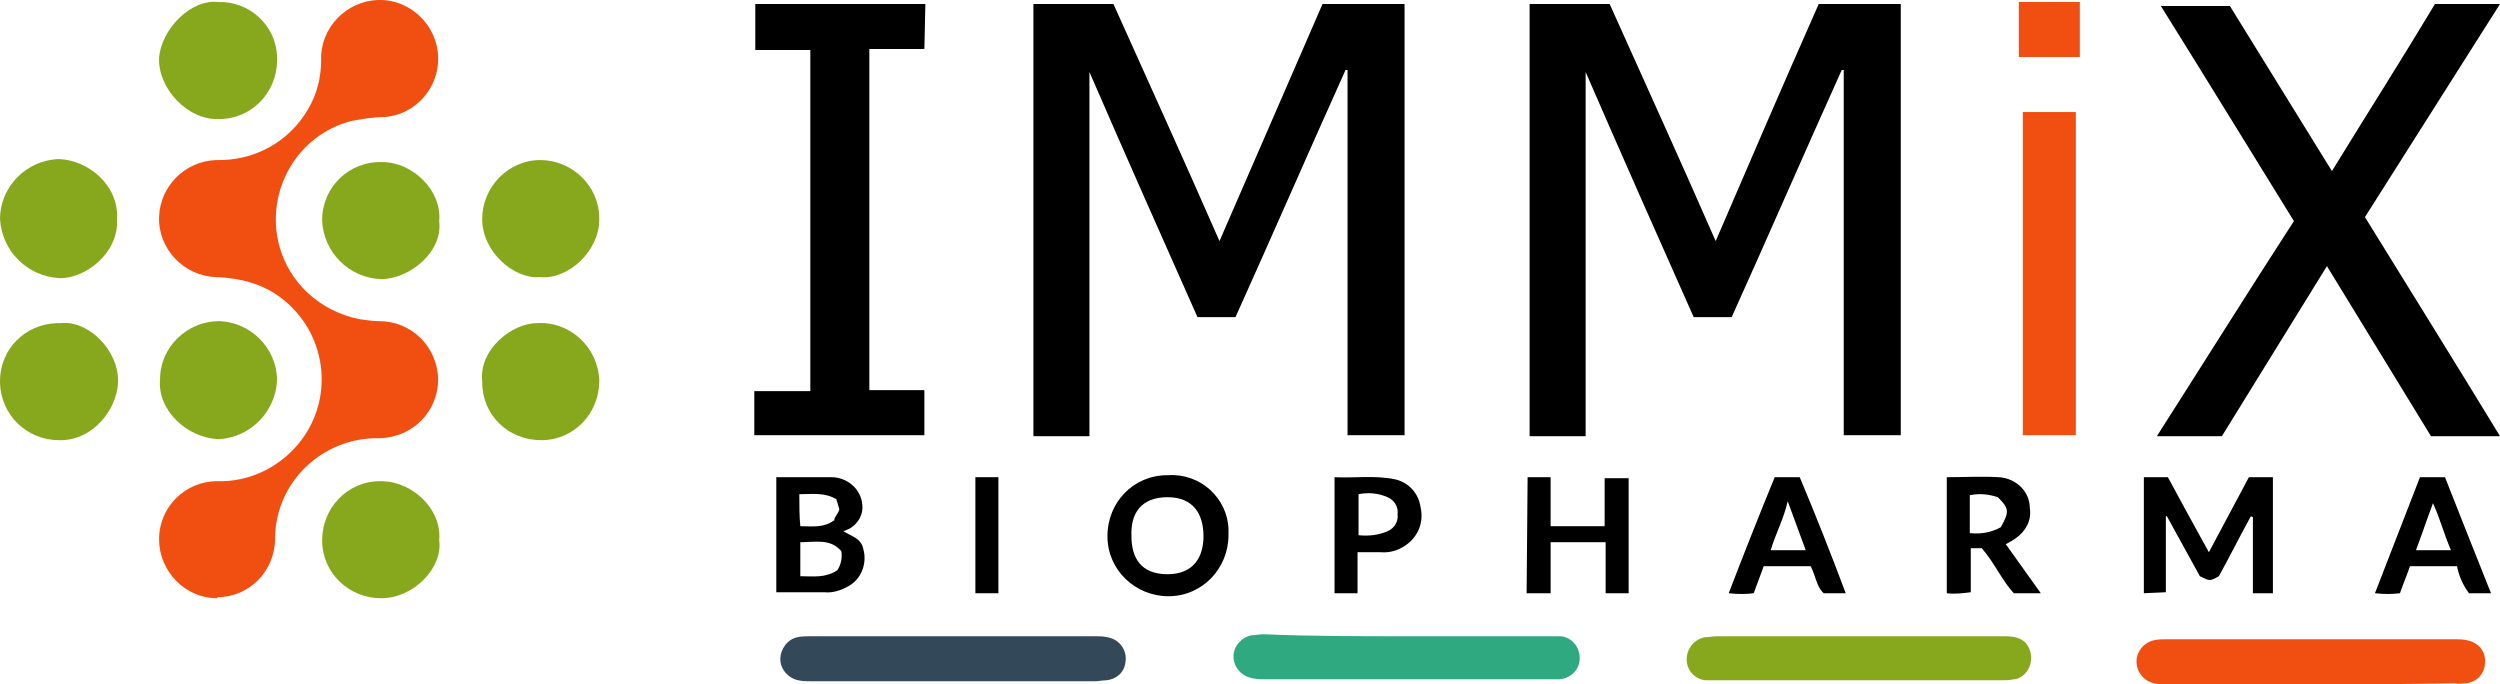<?xml version="1.0" encoding="utf-8"?>
<!-- Generator: Adobe Illustrator 24.0.1, SVG Export Plug-In . SVG Version: 6.00 Build 0)  -->
<svg version="1.1" id="Layer_1" xmlns="http://www.w3.org/2000/svg" xmlns:xlink="http://www.w3.org/1999/xlink" x="0px" y="0px"
	 viewBox="0 0 249.9 68.4" style="enable-background:new 0 0 249.9 68.4;" xml:space="preserve">
<style type="text/css">
	.st0{fill:#F14F12;}
	.st1{fill:#334858;}
	.st2{fill:#87A71D;}
	.st3{fill:#2FAA80;}
</style>
<path d="M140.4,43.5h-5.7V7h-0.2c-3.7,8.2-7.3,16.5-11,24.7h-3.8c-3.6-8.1-7.2-16.2-10.8-24.5v36.4h-5.6V0.4h8
	c3.5,7.8,7.1,15.7,10.6,23.7l10.3-23.7h8.2V43.5z"/>
<path d="M190,43.5h-5.7V7h-0.2c-3.7,8.2-7.3,16.5-11,24.7h-3.8c-3.6-8.1-7.2-16.2-10.8-24.5v36.4h-5.6V0.4h8
	c3.5,7.8,7.1,15.7,10.6,23.7c3.4-7.9,6.8-15.8,10.3-23.7h8.2V43.5z"/>
<path class="st0" d="M21.7,59.8c-3.2,0-5.8-2.7-5.8-5.9s2.6-5.8,5.8-5.8c3.1,0.1,6.1-1.3,8.1-3.7c3.6-4.3,3-10.7-1.3-14.3
	c-1.4-1.2-3.1-1.9-4.9-2.2c-0.7-0.1-1.4-0.2-2-0.2c-3.2-0.1-5.8-2.8-5.7-6c0.1-3.1,2.6-5.6,5.7-5.7c3.8,0.1,7.3-1.8,9.2-5.1
	c0.9-1.5,1.3-3.2,1.3-4.9c-0.1-3.2,2.5-5.9,5.7-6s5.9,2.5,6,5.7c0.1,3.1-2.3,5.8-5.4,6c-1.1,0-2.2,0.2-3.3,0.4
	c-5.4,1.4-8.6,7-7.2,12.4c1,3.8,4.1,6.6,8,7.4c0.7,0.1,1.4,0.2,2,0.2c3.2,0,5.8,2.5,5.9,5.8c0,3.2-2.5,5.8-5.8,5.9h-0.1
	c-5.6-0.1-10.3,4.3-10.4,9.9v0.1c0,3.3-2.6,5.9-5.8,5.9C21.8,59.8,21.8,59.8,21.7,59.8z"/>
<path d="M243.4,0.4h6.5c-4.5,7.1-9,14.2-13.5,21.3c4.5,7.3,9,14.5,13.5,21.9H243c-3.5-5.7-6.9-11.3-10.4-17l-10.5,17h-6.5
	c4.6-7.2,9.1-14.4,13.7-21.5C224.9,15,220.5,7.8,216,0.6h6.9l10.2,16.5C236.6,11.4,240.1,5.9,243.4,0.4z"/>
<path d="M92.4,4.9h-5.5V39h5.5v4.5h-17v-4.4H81V5h-5.5V0.4h17L92.4,4.9L92.4,4.9z"/>
<path class="st0" d="M202.2,11.2h5.3v32.3h-5.3V11.2z"/>
<path class="st0" d="M231,68.4c-4.8,0-9.6,0-14.4,0c-0.4,0-0.9,0-1.3-0.1c-1.2-0.3-1.9-1.4-1.7-2.6c0.2-0.8,0.8-1.5,1.7-1.7
	c0.4-0.1,0.9-0.1,1.3-0.1c9.6,0,19.2,0,28.8,0c0.4,0,0.8,0,1.2,0.1c1.1,0.2,1.9,1.1,1.8,2.2c0,1.1-0.8,2-1.9,2.1
	c-0.4,0-0.7,0.1-1.1,0C240.6,68.4,235.8,68.4,231,68.4z"/>
<path class="st1" d="M95.2,63.6c4.8,0,9.5,0,14.3,0c0.4,0,0.8,0,1.2,0.1c1.2,0.2,2,1.3,1.8,2.5c-0.1,1-0.9,1.7-1.9,1.8
	c-0.4,0-0.8,0.1-1.2,0.1c-9.4,0-18.9,0-28.3,0c-0.4,0-0.9,0-1.3-0.1c-1-0.2-1.8-1.1-1.8-2.1s0.7-2,1.7-2.2c0.4-0.1,0.9-0.1,1.3-0.1
	C85.7,63.6,90.5,63.6,95.2,63.6z"/>
<path class="st2" d="M185.9,63.6c4.9,0,9.7,0,14.6,0c1.5,0,2.3,0.6,2.5,1.8c0.2,1.1-0.5,2.3-1.6,2.5h-0.1c-0.4,0.1-0.9,0.1-1.3,0.1
	c-9.4,0-18.9,0-28.3,0c-0.4,0-0.8,0-1.2,0c-1.1-0.1-1.9-1-1.9-2.1s0.8-2,1.8-2.2c0.4,0,0.8-0.1,1.2-0.1
	C176.4,63.6,181.2,63.6,185.9,63.6z"/>
<path class="st3" d="M140.6,63.6c4.7,0,9.4,0,14.2,0c0.4,0,0.8,0,1.2,0c1.2,0.1,2,1.2,1.9,2.4c-0.1,1-0.9,1.8-2,1.9
	c-0.4,0-0.8,0-1.2,0c-9.4,0-18.8,0-28.2,0c-0.4,0-0.9,0-1.3-0.1c-1.1-0.2-1.9-1.1-1.9-2.2c0-1,0.8-1.9,1.8-2.1
	c0.4,0,0.8-0.1,1.2-0.1C131.1,63.6,135.8,63.6,140.6,63.6z"/>
<path class="st2" d="M11.7,21.9c0.2,3.4-3.2,6-5.8,5.9c-3.2-0.2-5.7-2.7-5.9-5.9c0-3.2,2.6-5.9,5.9-6C8.8,16,11.9,18.5,11.7,21.9z"
	/>
<path class="st2" d="M6.1,32.3c2.7-0.3,5.8,2.7,5.7,5.9C11.7,41,9.2,44.1,5.9,44c-3.2,0-5.8-2.5-5.9-5.7c0-0.1,0-0.2,0-0.2
	c0-3.2,2.5-5.7,5.7-5.8C5.8,32.3,6,32.3,6.1,32.3z"/>
<path class="st2" d="M21.8,0.2c3.1-0.1,5.8,2.3,5.9,5.5c0,0.1,0,0.2,0,0.3c0,3.2-2.5,5.9-5.8,5.9h-0.1c-3,0.1-6-3-5.9-6.1
	C16.1,3,19-0.1,21.8,0.2z"/>
<path class="st2" d="M53.9,27.7c-2.5,0.2-5.7-2.5-5.7-5.8c0-3.2,2.6-5.9,5.8-5.9s5.9,2.6,5.9,5.8c0,0.1,0,0.1,0,0.2
	C59.9,25,56.9,28,53.9,27.7z"/>
<path class="st2" d="M16,37.9c0-3.2,2.7-5.8,5.9-5.8l0,0c3.1,0.1,5.7,2.6,5.8,5.8c-0.1,3.2-2.6,5.8-5.8,6C18.7,43.8,15.7,41,16,37.9
	z"/>
<path class="st2" d="M43.9,54c0.4,2.7-2.5,5.8-5.8,5.8c-3.2,0-5.9-2.5-5.9-5.8c0-3.2,2.5-5.9,5.8-5.9h0.1
	C41.2,48.1,44.2,50.9,43.9,54z"/>
<path class="st2" d="M48.2,38c-0.3-3,2.9-5.7,5.5-5.7c3.2-0.2,6,2.3,6.2,5.6c0,0.1,0,0.1,0,0.2c0,3.2-2.5,5.9-5.8,5.9
	s-5.9-2.5-5.9-5.8C48.2,38.1,48.2,38.1,48.2,38z"/>
<path class="st2" d="M43.9,22.1c0.4,3.1-3,5.8-5.8,5.8c-3.2-0.1-5.8-2.7-5.9-5.9c0-3.3,2.7-5.9,6-5.8l0,0
	C41.3,16.2,44.2,19.1,43.9,22.1z"/>
<path d="M214.3,59.3V47.7h2.4c1.3,2.4,2.6,4.8,4.1,7.5l4-7.5h2.4v11.6h-2v-7.6l-0.2-0.1c-1.1,2-2.1,4-3.2,6c-0.9,0.5-0.9,0.5-1.9,0
	c-1.1-2-2.2-4-3.3-6h-0.1v7.6L214.3,59.3L214.3,59.3z"/>
<path d="M122.8,53.5c0,3.3-2.6,6.1-6,6.1c-3.3,0-6.1-2.6-6.1-6s2.6-6.1,6-6.1h0.1c3.2-0.2,5.9,2.3,6,5.4
	C122.8,53.1,122.8,53.3,122.8,53.5z M116.7,57.4c2.6,0,3.6-1.7,3.6-3.8c0-2.2-1-3.9-3.6-3.9c-2.7,0-3.7,1.7-3.6,3.9
	C113.1,55.7,114,57.4,116.7,57.4z"/>
<path d="M77.6,47.7c1.9,0,3.7,0,5.5,0c1.6,0,3,1.2,3.1,2.8c0.1,0.9-0.4,1.8-1.2,2.3c-0.2,0.1-0.4,0.2-0.7,0.3c0.8,0.5,1.8,0.7,2,1.8
	c0.4,1.4-0.2,3-1.5,3.7c-0.7,0.4-1.6,0.7-2.4,0.6c-1.6,0-3.2,0-4.8,0V47.7z M83.7,57c0.4-0.6,0.5-1.3,0.4-1.9
	c-1.1-1.3-2.6-0.9-4.1-0.9v3.4C81.3,57.6,82.5,57.8,83.7,57L83.7,57z M79.9,49.4c0,1.1,0,2.2,0.1,3.2c1.2,0,2.3,0.2,3.4-0.6
	c0-0.4,0.4-0.6,0.5-1.1l-0.3-1C82.4,49.2,81.2,49.4,79.9,49.4L79.9,49.4z"/>
<path d="M204,59.3h-2.7c-1.2-1.3-1.9-3-3.2-4.5H197v4.4c-0.8,0.1-1.6,0.2-2.4,0.1V47.7c1.7,0,3.5-0.1,5.2,0s3.1,1.4,3.1,3.1
	c0.2,1.2-0.4,2.3-1.4,3c-0.3,0.2-0.6,0.4-1,0.6L204,59.3z M197,53.3c1.1,0.1,2.1-0.1,3-0.6c0.9-1.6,0.8-1.9-0.3-3
	c-0.9-0.3-1.8-0.4-2.8-0.2v3.8H197z"/>
<path d="M152.7,47.7h2.3v4.9h5.4v-4.8h2.4v11.5h-2.3v-5.1H155v5.1h-2.4L152.7,47.7z"/>
<path d="M184.5,59.3h-2.2c-0.7-0.6-0.8-1.7-1.3-2.7h-4.7l-1,2.7c-0.8,0.1-1.6,0.1-2.5,0c1.5-3.9,3-7.7,4.6-11.6h2.5
	C181.5,51.5,183,55.3,184.5,59.3z M180.5,55l-1.8-4.9c-0.4,1.8-1.2,3.2-1.7,4.9H180.5z"/>
<path d="M241.9,47.7h2.5c1.5,3.8,3,7.6,4.6,11.6h-2.2c-0.6-0.8-1-1.7-1.2-2.7h-4.7c-0.3,0.9-0.7,1.8-1,2.7c-0.8,0.1-1.6,0.1-2.5,0
	C238.9,55.4,240.4,51.6,241.9,47.7z M243.2,50.3c-0.6,1.6-1.1,3.1-1.7,4.7h3.5C244.3,53.4,243.9,51.8,243.2,50.3L243.2,50.3z"/>
<path d="M135.7,55.2v4.1h-2.3V47.7c2,0.1,4-0.2,6,0.2c1.4,0.3,2.4,1.4,2.6,2.8c0.3,1.3-0.1,2.6-1.1,3.5c-0.8,0.7-1.8,1.1-2.9,1
	C137.3,55.2,136.5,55.2,135.7,55.2z M135.8,53.5c1,0.1,2,0,2.9-0.4c0.7-0.3,1.1-1,1-1.7c0.1-0.7-0.3-1.4-1-1.7
	c-0.9-0.4-1.9-0.5-2.9-0.3V53.5z"/>
<path class="st0" d="M201.8,0.2h6.1v5.5h-6.1V0.2z"/>
<path d="M97.5,47.7h2.3v11.6h-2.3V47.7z"/>
</svg>
